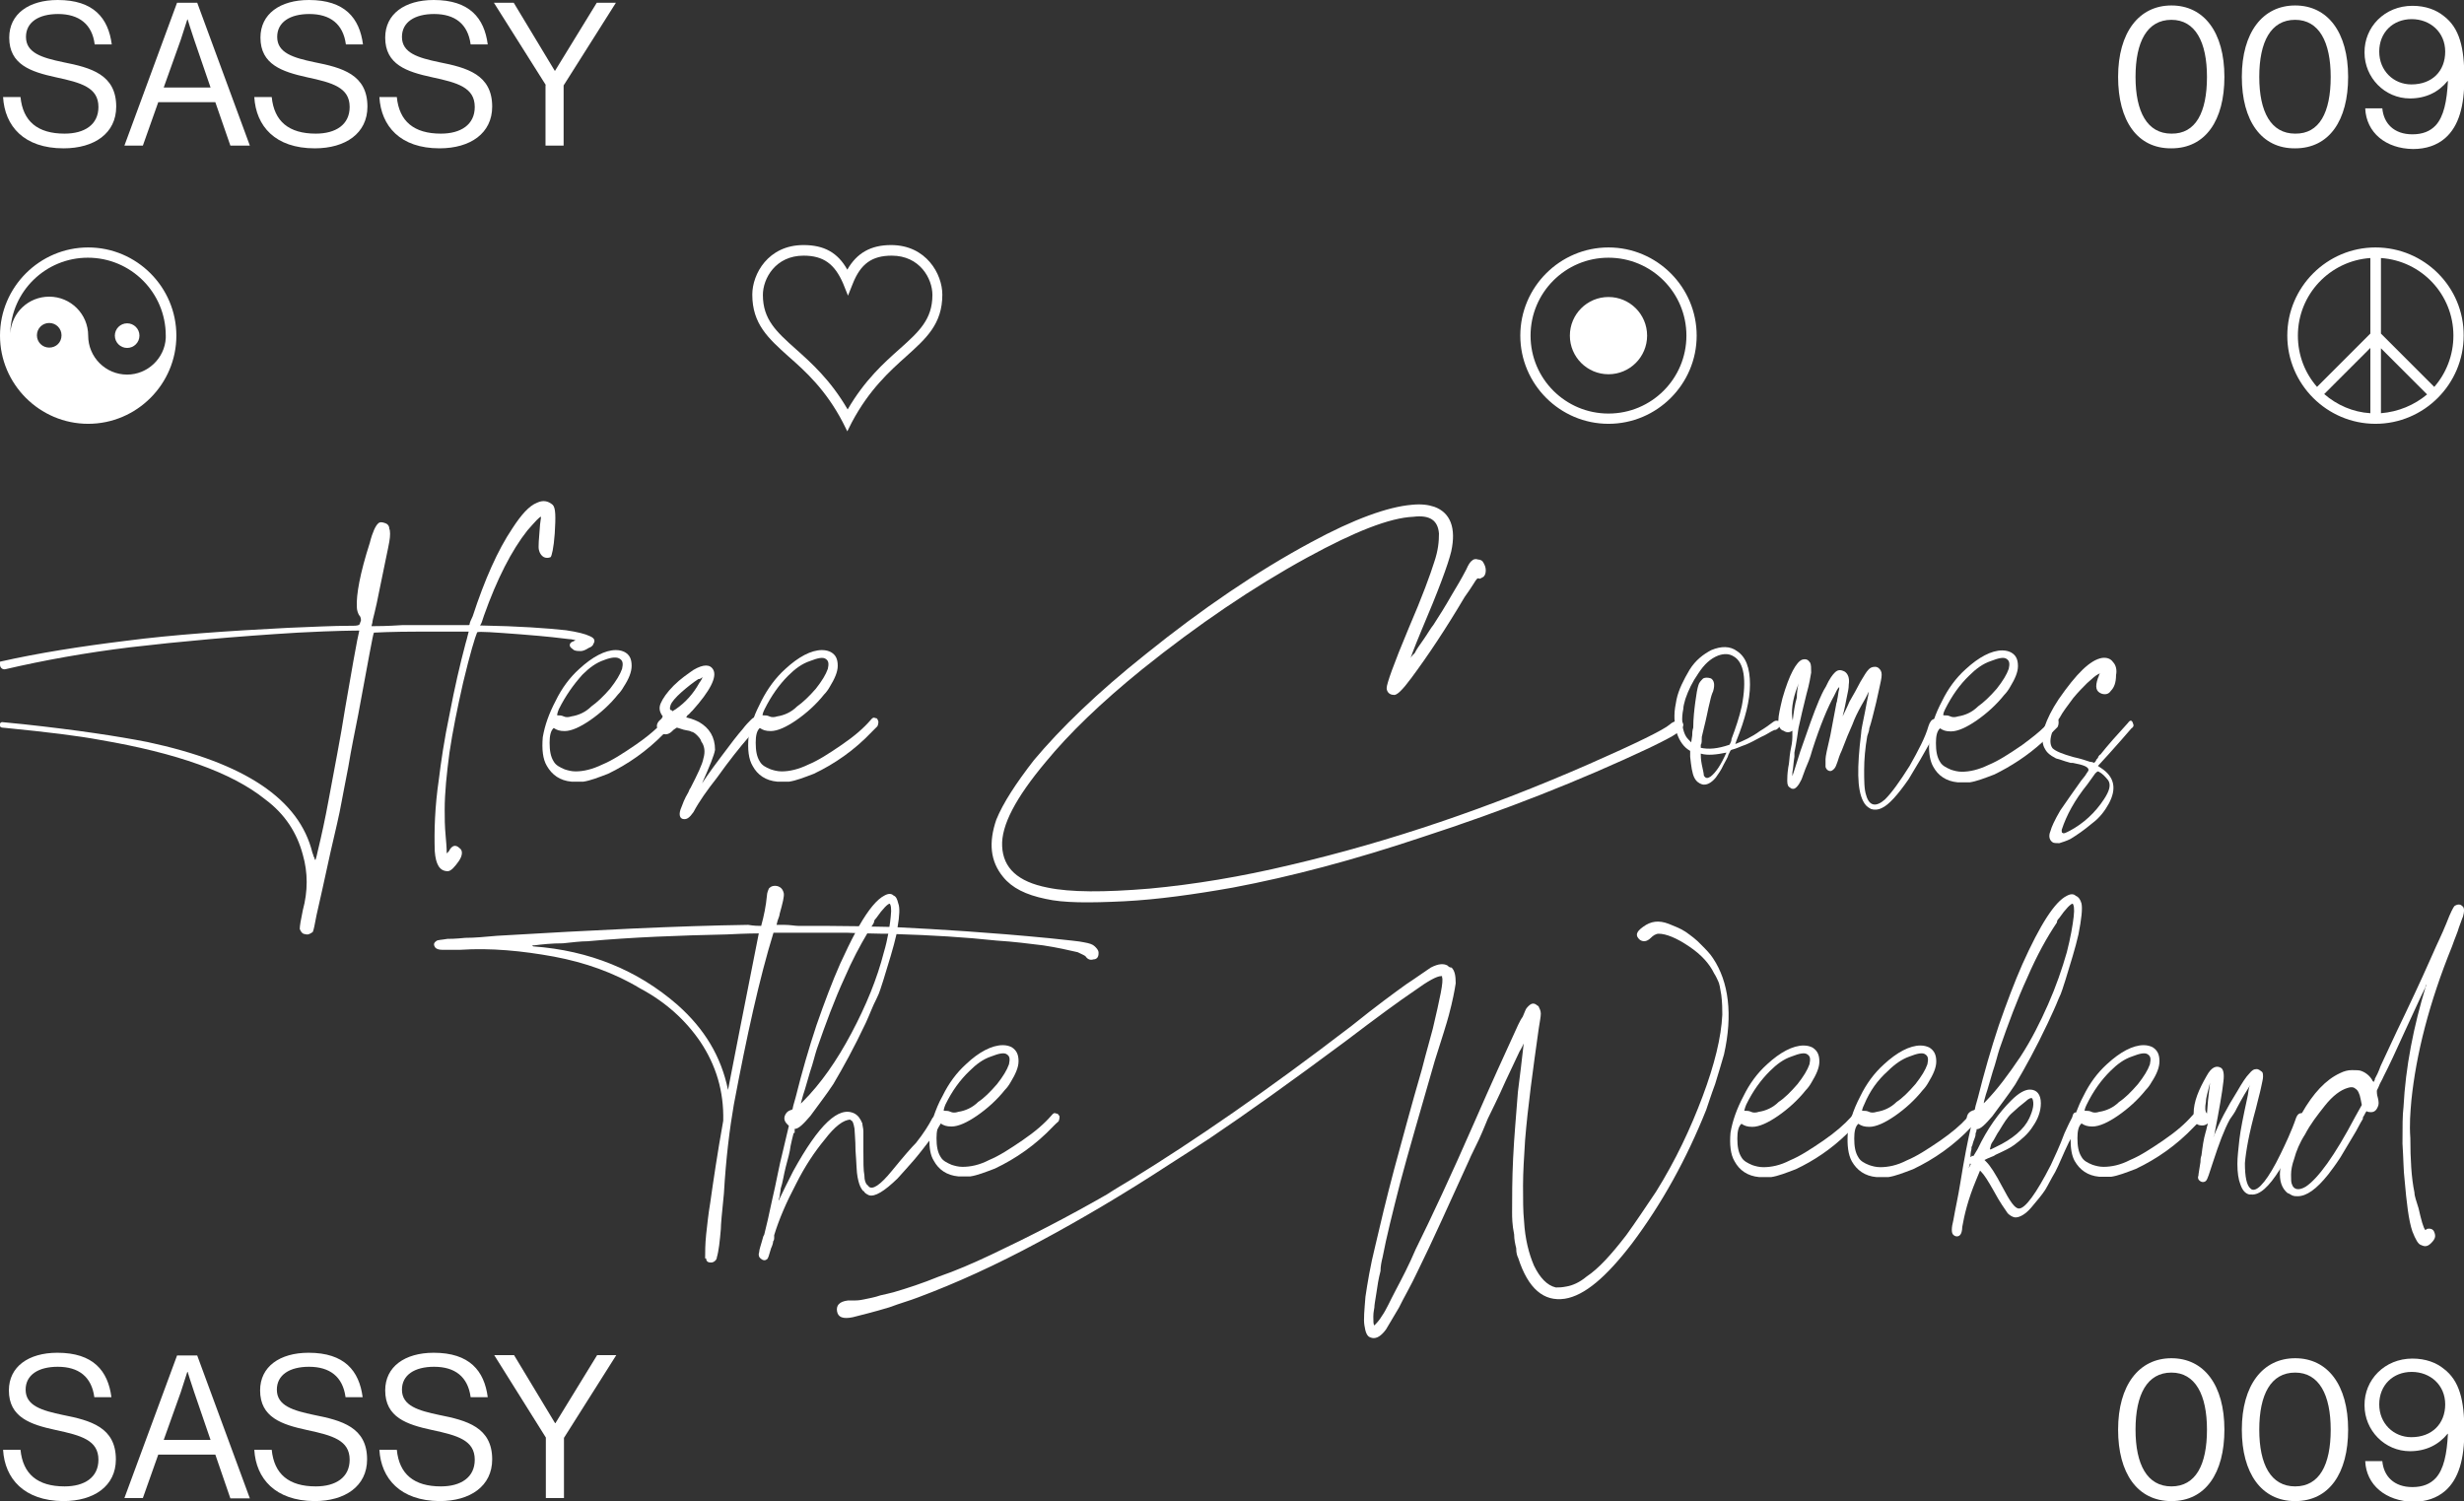 <?xml version="1.0" encoding="utf-8"?>
<!-- Generator: Adobe Illustrator 24.2.1, SVG Export Plug-In . SVG Version: 6.00 Build 0)  -->
<svg version="1.1" id="Layer_1" xmlns="http://www.w3.org/2000/svg" xmlns:xlink="http://www.w3.org/1999/xlink" x="0px" y="0px"
	 viewBox="0 0 720.9 439.2" style="enable-background:new 0 0 720.9 439.2;" xml:space="preserve">
<rect x="0" y="0" width="720.9" height="439.2" fill="#333333" stroke="none"/>
<style type="text/css">
	.st0{fill:#FFFFFF;}
</style>
<g>
	<g>
		<g>
			<g>
				<path class="st0" d="M0.9,28.4H6c0.7,7.1,5,10.7,12.9,10.7c5.8,0,9.9-2.6,9.9-7.8c0-5.7-5-7.1-12.5-8.7C9,21,2.7,18.9,2.7,11
					c0-6.9,5.7-11,14.2-11c10.5,0,14.8,5.3,15.8,13h-5C27,7.1,23.1,4.1,17,4.1c-5.7,0-9.4,2.4-9.4,6.7c0,4.7,4.7,6.1,10.9,7.4
					c8.1,1.6,15.5,3.6,15.5,13c0,7.8-6.4,12.2-15.4,12.2C7,43.4,1.4,36.9,0.9,28.4z"/>
			</g>
			<g>
				<path class="st0" d="M51.8,0.8h5.9l15.4,41.8h-5.7L63,29.9H46.3l-4.5,12.7h-5.4L51.8,0.8z M47.9,25.6h13.7l-4.8-14
					c-0.8-2.3-1.9-5.9-1.9-5.9h-0.1c0,0-1.1,3.5-1.9,5.9L47.9,25.6z"/>
			</g>
			<g>
				<path class="st0" d="M74.4,28.4h5.1c0.7,7.1,5,10.7,12.9,10.7c5.8,0,9.9-2.6,9.9-7.8c0-5.7-5-7.1-12.5-8.7
					C82.6,21,76.2,18.9,76.2,11c0-6.9,5.7-11,14.2-11c10.5,0,14.8,5.3,15.8,13h-5c-0.8-6-4.6-8.9-10.7-8.9c-5.7,0-9.4,2.4-9.4,6.7
					c0,4.7,4.7,6.1,10.9,7.4c8.1,1.6,15.5,3.6,15.5,13c0,7.8-6.4,12.2-15.4,12.2C80.5,43.4,74.9,36.9,74.4,28.4z"/>
			</g>
			<g>
				<path class="st0" d="M111,28.4h5.1c0.7,7.1,5,10.7,12.9,10.7c5.8,0,9.9-2.6,9.9-7.8c0-5.7-5-7.1-12.5-8.7
					c-7.4-1.6-13.7-3.7-13.7-11.6c0-6.9,5.7-11,14.2-11c10.5,0,14.8,5.3,15.8,13h-5c-0.8-6-4.6-8.9-10.7-8.9c-5.7,0-9.4,2.4-9.4,6.7
					c0,4.7,4.7,6.1,10.9,7.4c8.1,1.6,15.5,3.6,15.5,13c0,7.8-6.4,12.2-15.4,12.2C117.1,43.4,111.5,36.9,111,28.4z"/>
			</g>
			<g>
				<path class="st0" d="M159.7,24.9L144.5,0.8h5.8l12,19.9h0.1l12.2-19.9h5.6L164.9,25v17.6h-5.3V24.9z"/>
			</g>
		</g>
		<g>
			<g>
				<path class="st0" d="M619.7,22.5c0-13,6.1-20.9,15.6-20.9s15.5,7.8,15.5,20.9c0,12.7-5.5,20.9-15.5,20.9
					C625.3,43.5,619.7,35.3,619.7,22.5z M645.7,22.5c0-10.2-3.4-16.7-10.4-16.7c-7.1,0-10.5,6.4-10.5,16.7
					c0,10.2,3.4,16.6,10.5,16.6C642.4,39.2,645.7,32.9,645.7,22.5z"/>
			</g>
			<g>
				<path class="st0" d="M655.9,22.5c0-13,6.1-20.9,15.6-20.9c9.5,0,15.5,7.8,15.5,20.9c0,12.7-5.5,20.9-15.5,20.9
					C661.6,43.5,655.9,35.3,655.9,22.5z M681.9,22.5c0-10.2-3.4-16.7-10.4-16.7c-7.1,0-10.5,6.4-10.5,16.7
					c0,10.2,3.4,16.6,10.5,16.6C678.6,39.2,681.9,32.9,681.9,22.5z"/>
			</g>
			<g>
				<path class="st0" d="M692,31.7h5c0.4,4.4,3.4,7.6,8.8,7.6c3,0,5.2-0.9,6.8-2.6c2.4-2.6,3.3-7.1,3.6-13h-0.1
					c-2.6,3.2-6.3,5.1-11,5.1c-7.4,0-13.3-6.1-13.3-13.4c-0.1-7.5,5.9-13.7,14-13.7c3.9,0,7,1.2,9.2,3c4.6,3.5,6,9.2,6,18.2
					c0,8.1-1.6,14-5.6,17.5c-2.4,2.1-5.6,3.2-9.4,3.2C698,43.5,692.3,38.8,692,31.7z M715.4,15.1c0-5.7-4.4-9.5-9.8-9.5
					c-5.5,0-9.5,3.9-9.5,9.5s4.2,9.6,9.4,9.6C711.6,24.7,715.4,20.8,715.4,15.1z"/>
			</g>
		</g>
	</g>
	<g>
		<g>
			<g>
				<path class="st0" d="M0.9,424.2H6c0.7,7.1,5,10.7,12.9,10.7c5.8,0,9.9-2.6,9.9-7.8c0-5.7-5-7.1-12.5-8.7
					c-7.4-1.6-13.7-3.7-13.7-11.6c0-6.9,5.7-11,14.2-11c10.5,0,14.8,5.3,15.8,13h-5c-0.8-6-4.6-8.9-10.7-8.9c-5.7,0-9.4,2.4-9.4,6.7
					c0,4.7,4.7,6.1,10.9,7.4c8.1,1.6,15.5,3.6,15.5,13c0,7.8-6.4,12.2-15.4,12.2C7,439.1,1.4,432.6,0.9,424.2z"/>
			</g>
			<g>
				<path class="st0" d="M51.8,396.6h5.9l15.4,41.8h-5.7L63,425.6H46.3l-4.5,12.7h-5.4L51.8,396.6z M47.9,421.3h13.7l-4.8-14
					c-0.8-2.3-1.9-5.9-1.9-5.9h-0.1c0,0-1.1,3.5-1.9,5.9L47.9,421.3z"/>
			</g>
			<g>
				<path class="st0" d="M74.4,424.2h5.1c0.7,7.1,5,10.7,12.9,10.7c5.8,0,9.9-2.6,9.9-7.8c0-5.7-5-7.1-12.5-8.7
					c-7.4-1.6-13.7-3.7-13.7-11.6c0-6.9,5.7-11,14.2-11c10.5,0,14.8,5.3,15.8,13h-5c-0.8-6-4.6-8.9-10.7-8.9c-5.7,0-9.4,2.4-9.4,6.7
					c0,4.7,4.7,6.1,10.9,7.4c8.1,1.6,15.5,3.6,15.5,13c0,7.8-6.4,12.2-15.4,12.2C80.5,439.1,74.9,432.6,74.4,424.2z"/>
			</g>
			<g>
				<path class="st0" d="M111,424.2h5.1c0.7,7.1,5,10.7,12.9,10.7c5.8,0,9.9-2.6,9.9-7.8c0-5.7-5-7.1-12.5-8.7
					c-7.4-1.6-13.7-3.7-13.7-11.6c0-6.9,5.7-11,14.2-11c10.5,0,14.8,5.3,15.8,13h-5c-0.8-6-4.6-8.9-10.7-8.9c-5.7,0-9.4,2.4-9.4,6.7
					c0,4.7,4.7,6.1,10.9,7.4c8.1,1.6,15.5,3.6,15.5,13c0,7.8-6.4,12.2-15.4,12.2C117.1,439.1,111.5,432.6,111,424.2z"/>
			</g>
			<g>
				<path class="st0" d="M159.7,420.6l-15.1-24.1h5.8l12,19.9h0.1l12.2-19.9h5.6l-15.3,24.2v17.6h-5.3V420.6z"/>
			</g>
		</g>
		<g>
			<g>
				<path class="st0" d="M619.7,418.3c0-13,6.1-20.9,15.6-20.9s15.5,7.8,15.5,20.9c0,12.7-5.5,20.9-15.5,20.9
					C625.3,439.2,619.7,431,619.7,418.3z M645.7,418.3c0-10.2-3.4-16.7-10.4-16.7c-7.1,0-10.5,6.4-10.5,16.7
					c0,10.2,3.4,16.6,10.5,16.6C642.4,434.9,645.7,428.6,645.7,418.3z"/>
			</g>
			<g>
				<path class="st0" d="M655.9,418.3c0-13,6.1-20.9,15.6-20.9c9.5,0,15.5,7.8,15.5,20.9c0,12.7-5.5,20.9-15.5,20.9
					C661.6,439.2,655.9,431,655.9,418.3z M681.9,418.3c0-10.2-3.4-16.7-10.4-16.7c-7.1,0-10.5,6.4-10.5,16.7
					c0,10.2,3.4,16.6,10.5,16.6C678.6,434.9,681.9,428.6,681.9,418.3z"/>
			</g>
			<g>
				<path class="st0" d="M692,427.5h5c0.4,4.4,3.4,7.6,8.8,7.6c3,0,5.2-0.9,6.8-2.6c2.4-2.6,3.3-7.1,3.6-13h-0.1
					c-2.6,3.2-6.3,5.1-11,5.1c-7.4,0-13.3-6.1-13.3-13.4c-0.1-7.5,5.9-13.7,14-13.7c3.9,0,7,1.2,9.2,3c4.6,3.5,6,9.2,6,18.2
					c0,8.1-1.6,14-5.6,17.5c-2.4,2.1-5.6,3.2-9.4,3.2C698,439.2,692.3,434.5,692,427.5z M715.4,410.9c0-5.7-4.4-9.5-9.8-9.5
					c-5.5,0-9.5,3.9-9.5,9.5s4.2,9.6,9.4,9.6C711.6,420.5,715.4,416.5,715.4,410.9z"/>
			</g>
		</g>
	</g>
	<g>
		<path class="st0" d="M470.6,75.4c12.6,0,22.8,10.2,22.8,22.8c0,12.6-10.2,22.8-22.8,22.8s-22.8-10.2-22.8-22.8
			C447.8,85.6,458,75.4,470.6,75.4 M470.6,72.4c-14.2,0-25.8,11.6-25.8,25.8s11.6,25.8,25.8,25.8c14.2,0,25.8-11.6,25.8-25.8
			S484.8,72.4,470.6,72.4L470.6,72.4z"/>
		<g>
			<circle class="st0" cx="470.6" cy="98.2" r="11.3"/>
		</g>
	</g>
	<g>
		<g>
			<path class="st0" d="M247.9,126.2l-1.3-2.6c-5-9.6-11-15-15.9-19.3c-5.9-5.3-10.6-9.5-10.6-18.1c0-6,4.6-14.5,15-14.5
				c6,0,10,2.2,12.8,7.2c2.8-4.9,6.9-7.2,12.8-7.2c10.3,0,15,8.5,15,14.5c0,8.6-4.7,12.8-10.6,18.1c-4.8,4.3-10.8,9.7-15.9,19.3
				L247.9,126.2z M235.1,74.8c-8.2,0-11.9,6.7-11.9,11.5c0,7.2,4,10.8,9.6,15.8c4.6,4.1,10.2,9.1,15.2,17.7
				c5-8.6,10.6-13.6,15.2-17.7c5.6-5,9.6-8.6,9.6-15.8c0-4.8-3.7-11.5-11.9-11.5c-5.8,0-9.1,2.4-11.4,8.2l-1.4,3.5l-1.4-3.5
				C244.2,77.2,240.9,74.8,235.1,74.8z"/>
		</g>
	</g>
	<g>
		<g>
			<path class="st0" d="M172.5,186.1c-1.2-0.6-3.5-1.2-6.9-1.7c0,0,0,0,0,0c-5.5-0.6-13.8-1.2-25.1-1.4c0,0-0.1,0,0-0.1
				c0.3-0.3,0.6-1.2,1.1-2.8c3.8-10.7,8.1-19.1,12.7-24.9c0,0,0,0,0,0c2.3-2.6,3.5-4,4-4l-0.3,2.3c-0.3,4-0.6,6.7-0.3,7.5
				c0.3,1.2,0.9,1.7,1.4,2c0.6,0.3,1.4,0.3,2,0c0,0,0,0,0,0c0.3-0.3,0.9-2.6,1.2-6.9c0.3-4.9,0.3-7.5-0.6-8.4c0,0,0,0,0,0
				c-1.4-1.2-2.9-1.4-4.6-0.6c-2.3,0.9-4.6,3.5-7.2,7.5c-4.3,6.4-8.1,15-11.6,25.7c0,0,0,0,0,0c-0.6,1.2-0.9,2-0.9,2.3
				c0,0.3-0.3,0.3-0.3,0.3h-19.4c0,0,0,0,0,0c-4.6,0.3-7.2,0.3-8.1,0.3h-0.9c0-0.3,0.3-0.9,0.3-1.5c0-0.3,0.9-3.2,2-9
				c1.5-7.5,2.6-12.4,2.9-14.2c0.3-1.7,0.3-3.2,0-3.8c0-0.9-0.6-1.5-1.4-1.7c-0.9-0.3-1.5-0.3-2,0.3c-0.6,0.6-1.5,2.3-2.3,5.5
				c-2.9,9-4,15.3-3.8,18.8c0,0.9,0.3,1.7,0.6,2.3c0.6,0.6,0.6,1.2,0.6,1.7c-0.3,0.6-0.3,1.2-0.6,1.2c-0.3,0.3-1.2,0.3-2.9,0.3
				c-4.6,0-10.4,0.3-17.9,0.6c-17.6,0.9-33.6,2-47.4,3.8c-13,1.6-25.3,3.5-36.8,6.1c0,0,0,0,0,0l0,0.9c0,0.9,0.8,1.5,1.6,1.3
				c11.2-2.6,23.3-4.8,36.4-6.4c14.5-1.7,30.9-3.2,49.2-4.3c11.2-0.6,17.3-0.6,17.9-0.6c0,0,0,0,0,0.1l-0.6,2.8
				c-0.3,1.4-1.5,8.1-3.5,19.7c-1.4,9-3.2,17.9-4.9,27.2c-0.9,4.9-2,10.1-3.2,15c-0.3,1.5-0.6,2.3-0.6,2.3s-0.3,0-0.3-0.6
				c-0.3-0.3-0.3-0.9-0.6-1.5c-3.8-15.6-19.7-26.3-48.3-32.4c-8.7-1.7-20.5-3.5-36.2-5.2c-2.2-0.2-4.2-0.4-6.1-0.6
				c-0.5-0.1-0.9,0.3-0.9,0.8h0c0,0.4,0.3,0.8,0.8,0.8c0.4,0,0.7,0.1,1.1,0.1c12.1,1.2,21.1,2.3,27.5,3.5
				c22.3,3.8,38.5,9.5,48.3,17.4c5.8,4.3,9.3,9.8,11,16.2c1.5,5.2,1.5,10.7,0,16.2c-0.6,2.9-0.9,4.6-0.9,5.5
				c0.3,0.9,0.9,1.5,1.5,1.5c0.9,0.3,1.4,0,2.3-0.6c0,0,0,0,0,0c0.3-0.6,0.6-2.3,1.1-4.9c0.9-4,2.3-10.1,4.1-18.5
				c1.4-6.1,2.6-11,3.2-14.5c0.3-1.4,0.9-4.9,2-10.4c0.9-5.5,2-10.7,2.9-15.3c2.9-15.5,4.3-23.6,4.6-24c0,0,0,0,0,0
				c0.2,0,4.8-0.3,13.9-0.3h13.8c0,0,0.1,0,0,0.1c-0.1,0.2-0.3,1.4-0.9,3.4c-1.7,6.4-3.2,13-4.6,20.3c-1.7,8.1-2.6,14.5-3.2,19.4
				c-1.2,8.1-1.4,15.3-1.2,21.1c0.3,3.8,1.4,5.8,3.8,5.8c0.9,0,2-1.2,3.2-2.9c1.2-1.7,1.2-3.2,0.3-3.8c-1.2-1.2-2.3-0.9-3.2,0.9
				l-0.6,0.6c0-0.3,0-1.7-0.3-4.9c-0.3-3.2-0.3-5.5-0.3-7.8c0-5.2,0.6-10.7,1.4-16.8c0.9-6.1,2.3-13,4-20.5c2-8.4,3.5-13.3,4.1-14.7
				c0,0,0,0,0,0c0.6-0.3,4.7,0,12.7,0.6c7.8,0.6,12.7,1.2,14.2,1.4c0.9,0,1.5,0.3,2,0.3c0,0-0.3,0-0.6,0.3c-0.9,0.3-1.2,0.6-1.2,1.2
				c0,0.6,0.6,0.9,1.2,1.4c0,0,0,0,0,0c0.6,0.3,1.4,0.3,2,0.3c0.6,0,1.4-0.3,2.3-0.9c0.9-0.3,1.4-0.9,1.4-1.2
				C174.2,187.5,174,186.7,172.5,186.1z"/>
		</g>
		<g>
			<path class="st0" d="M195.9,210.1c-0.6-0.3-0.9,0-1.5,0.6c-0.6,0.7-1.3,1.5-2.1,2.2c-1.7,1.6-3.7,3.2-6.3,5
				c-3.8,2.6-6.9,4.6-9.8,5.8c-2.9,1.4-5.5,2-7.8,2c-1.2,0-2.3-0.3-3.2-0.6c-1.4-0.6-2.6-1.2-3.2-2.3c-0.9-1.4-1.2-3.2-1.2-5.5
				c0-2,0.3-3.5,1.2-4.3c0.9,0.6,1.7,0.9,3.2,0.9c2,0,4.6-1.2,7.5-3.2c2.9-2,5.8-4.6,8.1-7.5c0.6-0.6,1.2-1.4,1.7-2.3
				c1.5-2.3,2.3-4.3,2.3-6.1c0-2-0.6-3.2-2-4c-0.6-0.3-1.4-0.6-2.6-0.6c-3.2,0-6.9,2-10.7,5.5c-2.9,2.6-5.2,5.8-6.9,9.3
				c-2,3.8-3.2,7.2-3.8,10.7c-0.3,3.5,0,6.4,1.2,8.4c1.5,2.6,3.8,4.3,7.2,4.6h3.5c2-0.3,4.3-1.2,7.2-2.3c5.8-2.8,11.3-6.6,16.3-11.7
				c0.2-0.2,0.5-0.5,0.7-0.8c0.6-0.6,0.9-0.9,1.4-1.5c0.3-0.6,0.3-1.2,0.3-1.4C196.5,210.4,196.5,210.1,195.9,210.1z M163.5,207.5
				c2-4,4.3-7.2,6.9-10.1c2-2,4-3.5,6.4-4.3c2.3-0.9,3.8-0.9,4.6-0.3c0.9,0.6,0.9,1.5,0.6,2.9c-0.6,1.7-1.7,3.5-3.5,5.8
				c-2,2.3-3.8,4-5.5,5.2c-1.7,1.7-3.8,2.6-5.8,2.9c-0.9,0.3-1.7,0.3-2.3,0c-0.6-0.3-1.2-0.3-1.7-0.3H163
				C163,209.2,163,208.7,163.5,207.5z"/>
		</g>
		<g>
			<path class="st0" d="M221.1,209.8c-0.1,0-0.3,0.1-0.6,0.2c-0.3,0.1-0.6,0.4-0.9,0.7c-0.6,0.6-1.4,1.4-2.3,2.6
				c-1.5,1.7-3.5,4.3-6.1,7.8c-1.5,2-3.5,4.6-5.8,8.1c2.3-5.2,3.5-8.1,3.8-9.8c0-3.8-1.7-6.4-4.6-8.1c-0.6-0.3-1.7-0.9-3.8-1.4
				c0-0.3,0.3-0.3,0.3-0.6c0.6-0.3,0.9-0.9,1.5-1.4c5.2-5.8,7.2-9.8,6.1-11.9c-0.9-1.7-2.9-1.7-5.8,0c-1.7,1.2-3.8,2.6-5.8,4.6
				c-2,2-3.2,3.8-3.8,5.2c-0.6,1.4-0.3,2.6,0.6,3.8l-0.3,0.6l-0.3,0.3c-1,0.8-1.3,1.7-1,2.5c0.1,0.3,0.4,0.7,0.7,1
				c0.4,0.4,0.8,0.7,1.3,0.8c0.9,0.2,1.8-0.2,2.8-1.3l0.9-0.6c0.3,0,0.9,0.3,2,0.6c1.2,0.3,2,0.3,2.3,0.6c0.3,0,0.9,0.3,1.5,0.9
				c0.6,0.6,1.2,1.2,1.4,2c0.9,1.2,1.2,2.9,0.6,4.9c-0.3,1.7-1.7,4.6-3.8,8.7c-0.3,0.3-0.3,0.6-0.6,1.2c-1.2,2-1.7,3.5-2,4.3
				c-0.9,2-0.6,3.2,0.3,3.5c1.2,0.3,2-0.3,3.2-2c1.7-3.2,4-6.4,6.9-10.1c3.5-4.9,6.6-8.8,9.3-11.9c0.2-0.2,0.3-0.4,0.5-0.6
				c1.2-1.5,2-2.6,2.3-2.9C222.3,211,222,210.4,221.1,209.8z M197.7,207.5c-0.6,0.3-0.9,0.6-0.9,0.6l-0.3-0.3
				c-0.6,0-0.6-0.6-0.3-1.5c0.3-0.9,1.5-2.3,3.2-3.8c1.7-1.5,3.5-2.9,4.9-3.8c0.6,0,0.9-0.3,1.2-0.6c0,0.3-0.3,0.9-0.9,1.7
				C202.9,202.9,200.6,205.5,197.7,207.5z"/>
		</g>
		<g>
			<path class="st0" d="M256.1,210.1c-0.6-0.3-0.9,0-1.4,0.6c-2,2.3-4.6,4.6-8.4,7.2c-3.8,2.6-6.9,4.6-9.8,5.8c-2.9,1.4-5.5,2-7.8,2
				c-1.2,0-2.3-0.3-3.2-0.6c-1.5-0.6-2.6-1.2-3.2-2.3c-0.9-1.4-1.2-3.2-1.2-5.5c0-2,0.3-3.5,1.2-4.3c0.9,0.6,1.7,0.9,3.2,0.9
				c2,0,4.6-1.2,7.5-3.2c2.9-2,5.8-4.6,8.1-7.5c0.6-0.6,1.2-1.4,1.7-2.3c1.4-2.3,2.3-4.3,2.3-6.1c0-2-0.6-3.2-2-4
				c-0.6-0.3-1.4-0.6-2.6-0.6c-3.2,0-6.9,2-10.7,5.5c-2.9,2.6-5.2,5.8-7,9.3c-0.9,1.8-1.7,3.4-2.3,5.1c-0.7,1.8-1.1,3.5-1.4,5.3
				c0,0.1,0,0.2-0.1,0.3c-0.3,3.5,0,6.4,1.2,8.4c1.4,2.6,3.8,4.3,7.2,4.6h3.5c2-0.3,4.3-1.2,7.2-2.3c6.1-2.9,11.9-6.9,17.1-12.4
				l1.5-1.5c0.3-0.6,0.3-1.2,0.3-1.4C256.7,210.4,256.7,210.1,256.1,210.1z M223.7,207.5c2-4,4.3-7.2,6.9-9.8c2-2,4-3.5,6.4-4.3
				c2.3-0.9,3.8-1.2,4.6-0.6c0.9,0.6,0.9,1.5,0.6,2.9c-0.6,1.7-1.7,3.5-3.5,5.8c-2,2.3-3.8,4-5.5,5.2c-1.7,1.7-3.8,2.6-5.8,2.9
				c-0.9,0.3-1.7,0.3-2.3,0c-0.6-0.3-1.2-0.3-1.7-0.3h-0.3C223.1,209.2,223.1,208.7,223.7,207.5z"/>
		</g>
		<g>
			<path class="st0" d="M305.9,263c-5.8-1.2-9.8-3.2-12.4-6.4c-3.8-4.6-4.3-10.1-2-16.8c2-4.9,5.8-10.7,11-17.4
				c7.8-9.3,18.5-19.7,32.7-31c16.5-13.3,32.7-24.3,48.3-32.7c12.7-6.9,22.6-10.4,29.5-11c2.9-0.3,4.9,0,6.7,0.6
				c4.6,1.7,6.4,6.1,4.9,13c-0.9,3.8-3.8,11.6-8.7,23.1c-2.3,5.5-3.2,8.1-3.2,8.1s0.3-0.6,1.2-1.4c0.6-1.2,1.4-2.3,2.6-4
				c1.2-1.7,2-3.2,2.9-4.3c1.7-2.6,3.5-5.5,5.5-9c1.2-2,2.6-4.3,4.1-7.2c0.6-1.4,1.2-2.3,1.7-2.6c0.3-0.3,0.9-0.6,1.7-0.3
				c0.6,0,1.2,0.3,1.4,0.6c0.6,0.9,0.9,1.7,0.9,2.6c0,0.9-0.3,1.7-0.9,2c-0.6,0.3-0.9,0.6-1.2,0.3c-0.3,0-0.3,0-0.6,0.3
				c-0.3,0.3-1.4,2.3-3.5,5.2c-5.5,9.3-10.7,17.1-15.6,23.7c-2.6,3.5-4.3,5.2-5.2,4.9c-1.2,0-2-0.9-2-2c0-1.2,2-6.9,6.4-17.4
				c4.1-9.5,6.4-15.9,7.5-19.4c1.2-3.5,1.4-6.1,1.4-8.4c-0.3-3.8-2.6-5.5-7.5-4.9c-6.9,0.3-17.1,4.3-31,11.9
				c-15.9,8.7-32.1,19.7-48.3,32.7c-12.1,9.8-21.4,18.8-28.3,27.2c-8.7,10.4-13,18.5-12.7,24.6c0.3,6.4,4.6,10.4,13.3,12.1
				c6.7,1.4,16.5,1.4,29.8,0.3c13-1.2,26.9-3.5,41.1-6.9c29.5-6.9,58.4-16.8,87.4-29.5c13.9-6.1,22-10.1,23.7-11.6
				c0.6-0.6,1.4-0.9,2.3-1.2c0.9-0.3,1.4,0,1.7,1.2c0,0.9-0.9,1.7-2,2.6c-1.2,0.9-4,2.3-8.1,4.3c-20.2,9.5-42.2,18.2-66.2,26
				c-20,6.7-38.5,11.6-55.5,14.8c-11.3,2-22,3.5-31.8,4C318.6,264.2,311.1,264.2,305.9,263z"/>
		</g>
		<g>
			<path class="st0" d="M520.5,211c-0.1-0.1-0.2-0.1-0.4-0.1c-0.5-0.1-0.9,0-1.4,0.4c-1.2,0.9-2.3,1.7-3.8,2.6
				c-2.3,1.7-4.9,2.9-7.2,3.8l0.3-0.9c2.6-6.4,4-11.9,4-16.5c0-4.9-1.2-8.1-3.8-9.8c-2-1.5-4.6-1.5-7.5-0.3
				c-2.3,1.2-4.6,2.9-6.4,5.8c-1.7,2.9-3.2,5.8-3.8,8.7c-0.3,1.5-0.6,3.2-0.6,4.6v0.3c0,0.6,0,1.1,0.1,1.6c0.1,1.2,0.3,2.3,0.6,3.3
				c0.8,2.4,2.1,4.2,3.9,5.2v1.7c0.3,2.9,0.6,4.9,1.2,6.1c0.6,1.2,1.4,1.7,2.3,2c1.2,0.3,2.6-0.3,4-2c0.6-0.9,1.5-2,2.3-3.8
				c0.6-1.2,1.2-2,1.4-2.9c0.3-0.6,0.6-1.2,0.6-1.2s0.3-0.3,0.6-0.3c1.2-0.3,2.3-0.9,3.8-1.4c1.5-0.6,2.9-1.4,4.6-2.3
				c1.5-0.6,2.6-1.5,3.8-2c0.6,0,0.9-0.3,1.2-0.6l0.3-0.3C521.1,211.8,521.1,211.3,520.5,211z M500.5,227.2c-0.9,0.6-1.5,0.6-2-0.3
				c0-0.6-0.3-1.7-0.6-3.2c-0.3-1.5-0.3-2.6-0.3-3.2c2,0.6,4.6,0.3,7.5-0.3C503.4,224,502,226,500.5,227.2z M506.6,216.2
				c0,0.6-0.3,1.2-0.6,1.7c-3.5,1.2-6.1,1.4-8.4,0.9c0,0,0-0.3,0-0.9c0.3-0.3,0.3-1.2,0.3-2.3c0.3-1.5,0.9-3.5,1.5-6.4
				c0.3-1.4,0.6-2.9,0.9-4c0.3-1.4,0.6-2.3,0.9-2.9c0.6-2,0.3-3.2-0.6-3.8c-0.9-0.3-1.7-0.3-2.3,0c-0.6,0.6-1.2,1.2-1.4,2
				c-0.3,0.9-0.6,2.6-0.9,4.9c-0.3,2.3-0.6,4.9-0.6,7.5c-0.3,0.9-0.3,1.7-0.3,2.3l-0.3,2c-0.6-0.6-1.2-1.2-1.5-1.7
				c-0.5-0.8-0.8-1.8-1-2.9c-0.1-0.4-0.1-0.8-0.1-1.3c-0.1-1.2,0-2.5,0.3-3.9c0-0.9,0.3-1.7,0.6-2.9c0.9-2.6,2-4.9,3.8-7.5
				c1.7-2.6,3.5-4.3,5.8-5.2c1.7-0.6,3.2-0.6,4.6,0.3c2.9,1.7,3.8,6.7,2.3,14.5C508.9,209.8,507.8,213,506.6,216.2z"/>
		</g>
		<g>
			<path class="st0" d="M567.1,211c-0.3-0.3-0.3-0.6-0.6-0.6c-0.2-0.1-0.5-0.1-0.7,0c-0.6,0.1-1.2,0.8-1.6,2.1
				c-0.9,3.2-2.9,7-5.5,11.6c-2.9,4.6-5.2,7.8-7.2,9.8c-2.6,2.3-4.6,2-5.5-1.2c-0.6-1.7-0.6-4.3-0.6-7.5c0-2.9,0.3-6.4,0.9-9.8
				c0.3-0.9,0.6-1.7,0.6-2.3c0.6-1.7,1.2-4.3,2-7.5c0.6-2.9,1.2-5.2,1.4-6.4c0.3-1.5,0.3-2.3,0-2.9c-0.3-0.6-0.9-1.2-1.7-1.2
				c-0.9,0-1.5,0.3-2,0.9c-0.6,0.6-1.2,1.7-2.3,3.5c-0.9,1.7-2,3.8-3.2,5.8c-0.7,1.7-1.5,3.2-2,4.3c0.6-2.3,0.9-4,1.2-5.5
				c0.3-1.5,0.6-2.6,0.6-3.8c0.3-2-0.3-3.2-1.2-3.8c-1.2-0.6-2-0.6-2.9,0.3c-0.6,0.6-1.5,1.7-2.6,4.1c-0.9,1.4-1.5,2.9-2,4
				c-1.5,3.5-3.2,8.4-5.5,15c-1.2,3.8-2,6.4-2.3,7.2V226c0.3-1.4,0.3-2.9,0.6-4.6v-1.2c0.6-2.9,0.9-5.2,1.2-7.2
				c0.6-2.9,1.4-6.1,2.3-9.8c0.9-3.2,1.2-5.2,1.4-6.4c0-1.4,0-2.3-0.3-2.9c-0.6-0.9-1.2-1.2-2.3-0.9c-1.7,0.6-3.8,4.3-5.8,11.3
				c-0.7,2.9-1.2,5.1-1.2,6.5c0,0.4,0,0.7,0.1,1c0,0.4,0.1,0.8,0.3,1.1c0.2,0.4,0.6,0.8,1.1,0.9c0.9,0.6,1.7,0.6,2.6,0v0.9
				c0,0.6,0,0.9,0,0.9c0,1.4-0.3,2.9-0.6,4.3c-0.3,1.7-0.3,3.5-0.6,4.6c-0.3,2-0.3,3.2-0.3,4c0,1.2,0.3,1.7,0.9,2
				c0.3,0.3,0.6,0.3,0.9,0.3c0.6,0,1.5-0.9,2.3-2.6c0.3-0.6,0.6-1.7,1.2-3.2c0.6-1.4,1.4-3.2,2-5.5c2.3-7.2,4.6-12.7,6.4-15.9
				c0.6-1.2,0.9-2,1.5-2.6c0,0,0,0.3,0,0.6c-0.3,0.9-0.3,2-0.6,3.2c0,0.6-0.3,0.9-0.3,1.4c-0.3,1.7-0.9,4.6-1.7,9
				c-0.9,3.8-1.4,6.1-1.4,6.9v2.3c0.3,0.9,0.9,1.2,1.4,1.2s1.2-0.6,1.5-1.2c0,0,0.3-0.6,0.6-1.5c0.3-0.9,0.6-2,1.2-3.2
				c1.2-3.2,2.3-5.8,3.2-7.8c0.6-1.7,1.5-3.5,2.6-5.5c0.9-1.5,1.5-2.6,2-3.8c0.1,0,0.1,0,0.2-0.1c-0.2,0.4-0.2,0.7-0.2,0.9
				c-0.3,1.4-0.6,2.9-0.9,4.6c-0.6,3.2-1.2,5.5-1.2,6.7c-1.2,9.8-1.2,16.2,0.6,19.7c0.6,1.2,1.2,1.7,2.3,2.3c0.9,0.3,2,0.3,3.2-0.3
				c2-0.9,4.6-3.8,7.8-8.4c2.5-4.1,4.6-7.7,6.3-10.8c0.2-0.4,0.5-0.9,0.7-1.3c0.3,0,0.6-0.6,0.9-1.4c0.3-0.9,0.6-1.5,0.9-2
				C567.4,211.8,567.4,211.3,567.1,211z M526,200.6c0-0.2,0.2-0.5,0.2-0.7c-0.3,1.4-0.5,2.8-0.5,4.2c-0.6,2-0.9,4.3-1.2,6.7
				C524,208.4,524.3,204.9,526,200.6z"/>
		</g>
		<g>
			<path class="st0" d="M602.2,210.6c-0.2-0.3-0.3-0.5-0.7-0.5c-0.6-0.3-0.9,0-1.5,0.6c-0.6,0.6-1.1,1.3-1.8,1.9
				c-1.7,1.7-3.9,3.4-6.6,5.4c-3.8,2.6-6.9,4.6-9.8,5.8c-2.9,1.4-5.5,2-7.8,2c-1.2,0-2.3-0.3-3.2-0.6c-1.4-0.6-2.6-1.2-3.2-2.3
				c-0.9-1.4-1.2-3.2-1.2-5.5c0-2,0.3-3.5,1.2-4.3c0.9,0.6,1.7,0.9,3.2,0.9c2,0,4.6-1.2,7.5-3.2c2.9-2,5.8-4.6,8.1-7.5
				c0.6-0.6,1.2-1.4,1.7-2.3c1.4-2.3,2.3-4.3,2.3-6.1c0-2-0.6-3.2-2-4c-0.6-0.3-1.4-0.6-2.6-0.6c-3.2,0-6.9,2-10.7,5.5
				c-2.9,2.6-5.2,5.8-6.9,9.3c-1,1.9-1.8,3.7-2.4,5.5c-0.6,1.8-1,3.5-1.3,5.3c-0.1,0.7-0.1,1.3-0.1,1.9c-0.1,2.6,0.3,4.9,1.2,6.5
				c1.4,2.6,3.8,4.3,7.2,4.6h3.5c2-0.3,4.3-1.2,7.2-2.3c4.9-2.4,9.7-5.5,14.1-9.5c1-0.9,2-1.9,3-3c0,0,0,0,0,0
				c0.6-0.6,0.9-0.9,1.4-1.4c0.3-0.6,0.3-1.2,0.3-1.4C602.3,210.8,602.2,210.7,602.2,210.6z M569.1,207.5c2-4,4.3-7.2,7-9.8
				c2-2,4-3.5,6.4-4.3c2.3-0.9,3.8-1.2,4.6-0.6c0.9,0.6,0.9,1.5,0.6,2.9c-0.6,1.7-1.7,3.5-3.5,5.8c-2,2.3-3.8,4-5.5,5.2
				c-1.7,1.7-3.8,2.6-5.8,2.9c-0.9,0.3-1.7,0.3-2.3,0c-0.6-0.3-1.2-0.3-1.7-0.3h-0.3C568.5,209.2,568.5,208.7,569.1,207.5z"/>
		</g>
		<g>
			<path class="st0" d="M624.1,211.8c-0.3-1.2-0.9-1.2-1.5-0.3c-3.2,3.5-5.8,6.4-8.1,9.3c-0.3,0-0.3,0.3-0.6,0.6
				c0,0.3-0.3,0.6-0.6,0.9c0,0.3-0.3,0.6-0.6,0.9c0,0-0.6-0.3-1.2-0.3c-0.9-0.3-2.6-0.9-4.9-1.4c-3.2-0.9-5.2-1.7-6.1-2.6
				c-0.8-1.1-0.8-2.7,0-4.9c0.4-1,0.9-2,1.6-3.2c0.1-0.3,0.3-0.5,0.5-0.8c0.9-1.7,2.3-3.5,4-5.8c1.4-1.7,2.9-3.2,4-4.3
				c1.5-1.4,2.6-2.3,3.2-2.6l0.6-0.3c-0.3,0.3-0.3,0.9-0.6,1.4c-0.9,2.6-0.6,4,1.2,4.6c1.2,0.3,2,0,2.6-0.9c0.9-0.9,1.5-2.3,1.5-4.6
				c0.3-1.4,0-2.9-0.9-3.8c-0.6-0.9-1.7-1.4-3.2-1.2c-3.5,0.6-7.5,4.6-12.7,12.1c-2,3-3.3,5.7-4.1,8c-0.5,1.6-0.8,3.1-0.6,4.3
				c0.1,0.8,0.3,1.6,0.7,2.2c0.6,1.2,1.7,2,2.9,2.6c0.3,0.3,0.9,0.3,1.7,0.6c0.9,0.3,1.7,0.6,2.9,0.9c0.3,0,0.3,0,0.6,0
				c3.2,0.6,4.9,1.2,4.6,2.3l-0.6,0.9c-0.3,0.6-0.9,1.2-1.5,2c-2.3,3.2-4.3,6.1-6.1,8.7c-1.7,2.9-2.6,4.9-2.9,6.1
				c-0.6,1.4-0.3,2.6,0.6,3.2c0.3,0.3,1.2,0.3,2,0.3c0.9-0.3,2-0.6,3.2-1.2c2-1.2,4-2.6,6.4-4.6c2.3-1.7,3.8-3.8,4.9-5.8
				c2.3-4.3,1.7-7.8-2.3-10.4l-0.9-0.6l3.2-3.5c2.6-2.9,4.9-5.5,6.6-7.5C624.3,212.7,624.3,212.1,624.1,211.8z M616.8,228.3
				c0.9,1.4,0.3,3.2-1.2,5.5c-2.6,4-6.1,7.2-10.1,9.3c-1.2,0.6-1.7,0.9-2,0.6c-0.3,0-0.3-0.3-0.3-0.9c1.4-4.3,3.8-8.7,7.5-13.3
				c0.6-0.9,1.5-2,2.3-3.2c0.3-0.3,0.6-0.6,0.9-0.6C615.1,226.3,615.9,227.2,616.8,228.3z"/>
		</g>
		<g>
			<path class="st0" d="M320.6,277.2l-0.3-0.3c-0.6-0.6-1.5-0.9-3.2-1.2c-1.2-0.3-4.6-0.6-10.1-1.2c-17.5-1.7-32.4-2.6-44.5-3.2
				c-0.1,0-0.2,0-0.4,0c-0.6,0-1.2,0-1.9-0.1c-1.7,0-3.5-0.1-5.3-0.1c-1.2,0-2.5,0-3.8-0.1c-5.5-0.1-11.4-0.1-17.6-0.1
				c-0.9,0-2.3-0.3-4-0.3h-2.3l0.3-1.2c0.3-0.9,0.6-1.5,0.6-2c0.9-3.2,1.4-5.2,1.2-6.1c-0.3-1.2-0.9-1.7-1.7-2c-1.2-0.3-2,0-2.6,0.6
				c-0.3,0.6-0.6,1.5-0.6,2c-0.3,3.2-0.9,6.1-1.7,9c-0.9,0-2,0-3.8-0.3c-20.5,0.3-44.8,1.5-73.5,3.2c-3.5,0.3-6.4,0.6-9.3,0.6
				c-2.9,0.3-4.6,0.3-5.2,0.3c-1.7,0.3-2.9,0.3-3.2,0.6c-0.9,0.6-0.9,1.2-0.3,2c0.3,0.3,0.9,0.6,2,0.6h5.2c9-0.6,18.2,0.3,27.5,2
				c9,1.7,17.4,4.6,25.2,9.3c7.5,4,13.3,9.3,17.6,15.6c4.6,6.9,6.9,14.5,6.7,23.1c-1.7,9.5-2.9,17.6-3.8,24
				c-0.6,3.5-0.9,6.7-1.2,9.3c-0.3,2.9-0.3,5.2-0.3,7h0.3c0,0.9,0.6,1.2,1.4,1.2s1.5-0.6,1.7-1.2V368c0.6-2,0.9-4.9,1.2-8.4
				c0-1.2,0.3-4.6,0.9-10.4c0.6-10.4,1.7-19.1,2.9-26c3.8-20.2,7.5-37,11.6-50.3H246c1.4,0,2.8,0,4.2,0.1c1.2,0,2.4,0.1,3.6,0.1
				c1.5,0,3,0.1,4.6,0.1c0.5,0,1,0,1.5,0c0.8,0,1.5,0,2.2,0.1c10.2,0.3,20.2,0.9,29.5,1.9c4.9,0.3,9.5,0.9,13.6,1.4
				c4,0.6,7.5,1.4,10.1,2c1.2,0.6,2,0.9,2.3,1.2c0.6,0.9,1.4,1.2,2.3,0.9c0.9,0,1.5-0.6,1.5-1.7
				C321.5,278.4,321.2,277.8,320.6,277.2z M213,318.9c-2-9.8-6.9-17.9-14.8-24.9c-11.6-10.1-25.7-15.9-42.2-17.1l-0.3-0.3
				c0.3,0,0.3,0,0.6,0c2.3-0.3,5.2-0.6,8.4-0.6c2.9-0.3,5.2-0.6,7.2-0.6c13.3-1.2,26.9-1.7,40.8-2c5.8-0.3,9-0.3,9.3-0.3
				C217.6,295.2,214.7,310.2,213,318.9z"/>
		</g>
		<g>
			<path class="st0" d="M274.6,326.7c-0.4-0.4-1-0.4-1.5,0.1c-0.2,0.2-0.4,0.4-0.5,0.7c-0.9,1.7-2.3,4-4.6,6.9
				c-1.2,1.2-3.5,3.8-7,8.1c-3.5,4.3-5.8,5.8-6.9,4.6c0-0.3-0.3-0.3-0.3-0.3c-0.6-0.6-0.9-1.5-0.9-2.9c-0.3-1.5-0.3-3.8-0.3-7.5V331
				c0-0.9-0.3-1.7-0.3-2.3c-0.6-1.4-1.2-2.3-2.3-2.9c-4.6-2.3-10.4,3.2-17.9,16.8c-1.5,2.9-2.9,5.8-4.3,8.7V351l0.3-0.9
				c0-0.6,0.3-1.5,0.3-2.3c0.6-1.7,0.9-4.1,1.5-6.4c0.6-2.3,1.2-4.3,1.4-6.1c0.3-1.5,0.6-2.6,0.9-3.8c0.3,0,0.3,0,0.3-0.3
				c0-0.3,0-0.3,0-0.6v-0.3c1.2,0,2.6-1.5,4.6-3.8c2.3-3.2,4.6-6.1,6.7-9.3c2.9-4.9,6.1-10.7,9.5-17.9c1.2-2.6,2-4.9,3.2-7.2
				c0.9-1.7,1.4-3.8,2-5.5c1.4-4.6,2.9-9.3,3.8-13.3c0-0.1,0-0.1,0-0.2c0.1-0.6,0.2-1.2,0.3-1.8c0.6-3.5,0.7-5.7,0.2-7
				c-0.3-1.2-0.6-2-1.4-2.3c-0.6-0.6-1.5-0.6-2.6,0c-2.2,1.1-4.7,4.1-7.5,9c-0.3,0.6-0.7,1.1-1,1.8c-1.4,2.6-2.9,5.7-4.5,9.2
				c-2.3,5.2-4.6,11.3-6.9,17.9c-2.3,6.9-4.3,13.9-6.1,21.1c-0.6,2-0.9,3.2-0.9,3.5c0,0-0.3,0.3-0.6,0.3c-0.9,0.3-1.4,0.9-1.7,1.7
				c-0.3,0.9,0,1.7,0.6,2.3l0.6,0.6l-1.7,7.2c-1.2,4.6-2,9.5-3.2,14.5c-0.9,4.3-1.7,7.8-2.3,10.1l-0.3,0.6c-0.6,2.3-1.2,3.8-1.2,4.6
				c-0.3,0.9,0,1.4,0.3,1.7c0.6,0.6,1.4,0.9,2,0.3c0.3,0,0.6-1.2,1.2-3.2c0.3-0.6,0.6-1.5,0.6-2c0,0,0.3-0.3,0.3-0.9v-0.9
				c1.4-4.6,3.5-9.5,6.4-15c2.6-5.2,5.5-9.5,8.4-13c2.9-3.8,5.5-5.8,7.5-5.8l0.3,0.3c0.3,0,0.6,0.6,0.9,2.3c0,0.9,0.3,3.2,0.3,6.4
				c0.3,3.8,0.3,6.4,0.6,7.8c0.3,1.5,0.6,2.6,1.2,3.5c0.3,0.3,0.3,0.6,0.6,0.6c0.3,0.6,0.9,0.9,1.5,1.2c1.7,0.6,4.6-1.2,8.4-4.9
				c1.5-1.7,3.2-3.5,4.9-5.5c1.7-2,3.2-4,4.6-5.8c0.1-0.1,0.1-0.2,0.2-0.3c1.4-1.9,2.4-3.5,3-4.6
				C275.2,327.8,275.2,327.3,274.6,326.7z M235,320.3c0.6-1.7,1.2-4.1,2-6.7c0.9-2.6,1.4-4.9,2-6.7c2.6-7.5,5.2-14.5,8.1-20.8
				c2.2-5.1,4.5-9.4,6.7-13.1c0.4-0.6,0.8-1.2,1.1-1.8c0.3-0.4,0.6-0.9,0.8-1.3c0-0.6,0.3-0.9,0.6-1.2c2-2.9,3.5-4.3,4-4.3
				c0.3,0.3,0.6,1.4,0.3,3.8c-0.1,0.9-0.2,2-0.4,3.1c-0.1,0.6-0.2,1.2-0.3,1.8c-0.3,1.6-0.7,3.5-1.3,5.5c-2,7.8-5.2,15.6-9.5,23.7
				c-4.3,8.1-9,14.8-14.2,20l-0.3,0.3l-0.3,0.3C234.4,322.3,234.7,321.5,235,320.3z"/>
		</g>
		<g>
			<path class="st0" d="M309,325.8c-0.6-0.3-0.9,0-1.4,0.6c-2,2.3-4.6,4.6-8.4,7.2c-3.8,2.6-6.9,4.6-9.8,5.8c-2.9,1.5-5.5,2-7.8,2
				c-1.2,0-2.3-0.3-3.2-0.6c-1.4-0.6-2.6-1.2-3.2-2.3c-0.9-1.4-1.2-3.2-1.2-5.5c0-2,0.3-3.5,1.2-4.3c0.9,0.6,1.7,0.9,3.2,0.9
				c2,0,4.6-1.2,7.5-3.2c2.9-2,5.8-4.6,8.1-7.5c0.6-0.6,1.2-1.4,1.7-2.3c1.4-2.3,2.3-4.3,2.3-6.1c0-2-0.6-3.2-2-4.1
				c-0.6-0.3-1.4-0.6-2.6-0.6c-3.2,0-7,2-10.7,5.5c-2.9,2.6-5.2,5.8-6.9,9.3c-1.2,2.1-2,4.2-2.7,6.2c-0.5,1.5-0.8,3-1.1,4.5
				c-0.1,0.7-0.1,1.4-0.1,2c0,2.6,0.3,4.7,1.3,6.3c1.4,2.6,3.8,4.3,7.2,4.6h3.5c2-0.3,4.3-1.2,7.2-2.3c6.1-2.9,11.9-6.9,17.1-12.4
				c0.6-0.6,0.9-0.9,1.5-1.4c0.3-0.6,0.3-1.2,0.3-1.5C309.6,326.1,309.6,325.8,309,325.8z M276.6,323.2c2-4.1,4.3-7.2,7-9.8
				c2-2,4-3.5,6.4-4.3c2.3-0.9,3.8-1.2,4.6-0.6c0.9,0.6,0.9,1.4,0.6,2.9c-0.6,1.7-1.7,3.5-3.5,5.8c-2,2.3-3.8,4.1-5.5,5.2
				c-1.7,1.7-3.8,2.6-5.8,2.9c-0.9,0.3-1.7,0.3-2.3,0c-0.6-0.3-1.2-0.3-1.7-0.3h-0.3C276.1,324.9,276.1,324.4,276.6,323.2z"/>
		</g>
		<g>
			<path class="st0" d="M421.9,285.9v-0.3h-0.3c-1.2,0-3.8,1.4-7.8,4.3c-4.3,2.9-11,7.8-20.2,14.8c-15.6,11.6-28.9,21.1-39.6,28.3
				c-3.5,2.3-7.5,4.9-11.6,7.5c-13.3,8.7-26,16.2-38.5,22.9c-12.4,6.7-24.3,12.1-35.3,16.2c-2.3,0.9-5.2,1.7-8.4,2.9
				c-4.6,1.4-8.4,2.3-10.7,2.9c-2.9,0.6-4.3,0-4.6-1.7c-0.3-1.7,0.6-2.9,3.2-3.2c0.9,0,1.4,0,2,0c0.3,0,1.2,0,2.6-0.3
				c1.4-0.3,3.2-0.6,4.9-1.2c1.4-0.3,2.6-0.6,3.8-0.9c4.1-1.2,8.4-2.6,13.3-4.6c4.9-1.7,9.8-3.8,15.3-6.4c11-5.2,22.3-11,33.8-17.6
				c2.6-1.7,5.2-3.2,7.5-4.6c17.9-11,39.3-25.7,64.2-44.8c7.2-5.8,12.7-9.8,15.9-12.1c3.5-2.3,5.8-4,7.2-4.9
				c2.3-1.2,3.8-1.2,4.9-0.6c0.3,0.3,0.6,0.6,1.2,0.6c0.9,0.9,1.2,2.3,1.2,4.6c-0.3,2-0.9,5.2-2,9.3c-0.6,2.3-2,6.7-4.1,13.3
				c-4.3,15-7.8,26.9-10.1,35.6c-2.3,9-4.1,16.2-5.2,22c-0.3,1.2-0.6,2.6-0.6,4c-0.6,2.3-0.9,4.3-1.2,6.4c-0.3,2-0.6,3.5-0.6,4.3
				c0,0.3-0.3,1.2-0.3,2.6s0,2.3,0.3,2.6c0.6-0.6,1.4-1.4,2.3-2.9c1.2-1.7,2.3-4.3,4-7.5c1.7-3.2,3.8-7.2,5.8-11.9
				c4.6-9.3,10.4-21.7,17.1-37c5.2-11.9,9-20.2,11.3-25.2c1.2-2.6,2-4.6,2.9-5.8c0.6-1.4,0.9-2.3,1.2-2.6c1.2-1.4,2-1.7,3.2-0.6
				c0,0,0.3,0,0.3,0.3c0.3,0.6,0.6,1.2,0.6,2c0,0.9-0.3,2.3-0.6,4.3c-1.7,12.1-3.2,22.9-4,32.7c-0.3,4.9-0.6,9.3-0.6,13.3
				c0,4,0,7.5,0.3,10.4c0.3,5.2,1.4,9.5,2.9,13c1.7,3.5,3.8,5.8,6.4,6.4c0.9,0,1.7,0,3.2-0.3c1.7-0.3,3.8-1.2,5.8-2.9
				c3.5-2.3,7.2-6.4,11.6-12.1c2.9-4,5.8-8.4,8.7-12.7c5.8-9.3,10.1-18.5,13.6-27.8c3.5-9.3,5.5-17.4,5.8-24c0-1.4,0-3.5-0.3-5.8
				c-0.3-2-0.6-3.5-0.9-4c-0.3-0.6-0.6-1.4-1.2-2.3c-1.4-2.9-3.8-5.5-7.2-7.8c-3.8-2.6-6.9-3.8-9-3.8c-0.9,0-1.7,0.6-2.3,1.2
				c-1.2,1.2-2.3,1.2-3.2,0.6c-1.4-1.2-1.2-2.3,0.9-3.8c2.3-1.7,4.6-2,7.5-0.9c1.4,0.6,3.2,1.2,4.9,2.3c1.7,1.2,3.2,2.3,4.6,3.8
				c1.4,1.4,2.6,2.6,3.5,4c4.6,6.9,5.8,16.5,3.2,28.1c-0.6,2-1.4,4.9-2.6,8.7c-1.2,3.2-2,5.8-2.6,7.5c-5.8,14.5-13,27.5-21.7,39.1
				c-7.5,9.8-13.9,15.3-19.7,16.2c-6.1,0.9-10.7-2.9-13.6-11.9c-0.3-0.6-0.6-1.4-0.6-2.9c-0.3-1.2-0.6-2.6-0.6-4
				c-0.6-2.9-0.6-5.2-0.6-6.4c0-4.3,0-9.8,0.3-15.9c0.3-6.4,0.9-12.7,1.4-19.4c0.6-4.9,1.2-9.5,1.7-14.2c-0.3,0.6-0.6,1.4-1.2,2.3
				c-1.2,2.6-2.6,5.5-4.1,8.7c-2.3,5.2-4.1,8.7-5.2,11c-0.6,1.4-1.4,3.5-2.6,6.1c-1.2,2.6-2.3,4.6-2.9,6.1
				c-5.8,12.7-10.7,23.7-15,32.4c-2,4.3-4.1,7.8-5.5,10.7c-1.7,2.9-2.9,4.9-3.8,6.4c-1.7,2.3-3.2,2.9-4.6,2.3
				c-0.9-0.3-1.4-1.4-1.7-3.5c-0.3-1.7,0-4.6,0.3-8.4c0.6-4,1.4-9,2.9-15c1.4-6.1,3.2-13.6,5.5-22.3c2.3-8.4,4.9-18.2,8.1-29.2
				c1.4-5.5,2.6-9.5,3.2-11.9C421.3,292,422.4,287.1,421.9,285.9z"/>
		</g>
		<g>
			<path class="st0" d="M543.3,325.8c-0.6-0.3-0.9,0-1.4,0.6c-0.1,0.1-0.2,0.2-0.3,0.4c-2,2.2-4.5,4.4-8.1,6.9
				c-3.8,2.6-6.9,4.6-9.8,5.8c-2.9,1.5-5.5,2-7.8,2c-1.2,0-2.3-0.3-3.2-0.6c-1.4-0.6-2.6-1.2-3.2-2.3c-0.9-1.4-1.2-3.2-1.2-5.5
				c0-2,0.3-3.5,1.2-4.3c0.9,0.6,1.7,0.9,3.2,0.9c2,0,4.6-1.2,7.5-3.2c2.9-2,5.8-4.6,8.1-7.5c0.6-0.6,1.2-1.4,1.7-2.3
				c1.4-2.3,2.3-4.3,2.3-6.1c0-2-0.6-3.2-2-4.1c-0.6-0.3-1.4-0.6-2.6-0.6c-3.2,0-6.9,2-10.7,5.5c-2.9,2.6-5.2,5.8-6.9,9.3
				c-2,3.8-3.2,7.2-3.8,10.7c-0.3,3.5,0,6.4,1.2,8.4c1.4,2.6,3.8,4.3,7.2,4.6h3.5c2-0.3,4.3-1.2,7.2-2.3c5.3-2.5,10.4-5.9,15-10.4
				c0.7-0.7,1.4-1.4,2-2.1c0.6-0.6,0.9-0.9,1.5-1.4c0.3-0.6,0.3-1.2,0.3-1.5C543.9,326.1,543.9,325.8,543.3,325.8z M510.9,323.2
				c2-4.1,4.3-7.2,6.9-9.8c2-2,4-3.5,6.4-4.3c2.3-0.9,3.8-1.2,4.6-0.6c0.9,0.6,0.9,1.4,0.6,2.9c-0.6,1.7-1.7,3.5-3.5,5.8
				c-2,2.3-3.8,4.1-5.5,5.2c-1.7,1.7-3.8,2.6-5.8,2.9c-0.9,0.3-1.7,0.3-2.3,0c-0.6-0.3-1.2-0.3-1.7-0.3h-0.3
				C510.4,324.9,510.4,324.4,510.9,323.2z"/>
		</g>
		<g>
			<path class="st0" d="M577.5,325.8c-0.6-0.3-0.9,0-1.4,0.6c-0.2,0.2-0.4,0.5-0.7,0.8c-1.9,2.1-4.4,4.2-7.7,6.5
				c-3.8,2.6-6.9,4.6-9.8,5.8c-2.9,1.5-5.5,2-7.8,2c-1.2,0-2.3-0.3-3.2-0.6c-1.5-0.6-2.6-1.2-3.2-2.3c-0.9-1.4-1.2-3.2-1.2-5.5
				c0-2,0.3-3.5,1.2-4.3c0.9,0.6,1.7,0.9,3.2,0.9c2,0,4.6-1.2,7.5-3.2c2.9-2,5.8-4.6,8.1-7.5c0.6-0.6,1.2-1.4,1.7-2.3
				c1.4-2.3,2.3-4.3,2.3-6.1c0-2-0.6-3.2-2-4.1c-0.6-0.3-1.5-0.6-2.6-0.6c-3.2,0-6.9,2-10.7,5.5c-2.9,2.6-5.2,5.8-6.9,9.3
				c-1.1,2.1-2,4.2-2.6,6.2c-0.5,1.5-0.9,3-1.1,4.5c0,0.1,0,0.2,0,0.3c-0.2,3.3,0.1,6.1,1.2,8.1c1.5,2.6,3.8,4.3,7.2,4.6h3.5
				c2-0.3,4.3-1.2,7.2-2.3c6.1-2.9,11.9-6.9,17.1-12.4c0.6-0.6,0.9-0.9,1.5-1.4c0.3-0.6,0.3-1.2,0.3-1.5
				C578.1,326.1,578.1,325.8,577.5,325.8z M545.4,323.2c1.7-4.1,4-7.2,6.9-9.8c2-2,4.1-3.5,6.4-4.3c2.3-0.9,3.8-1.2,4.6-0.6
				c0.9,0.6,0.9,1.4,0.6,2.9c-0.6,1.7-1.7,3.5-3.5,5.8c-2,2.3-3.8,4.1-5.5,5.2c-1.7,1.7-3.8,2.6-5.8,2.9c-0.9,0.3-1.7,0.3-2.3,0
				c-0.6-0.3-1.2-0.3-1.7-0.3h-0.3C544.8,324.9,544.8,324.4,545.4,323.2z"/>
		</g>
		<g>
			<path class="st0" d="M607.4,325.5c-0.4-0.1-0.8,0.2-1,0.9c0,0.3-0.3,0.9-0.9,2c0,0-0.6,1.2-1.5,3.2c-1.4,3.8-2.9,6.9-4,9.3
				c-4.3,8.4-7.5,12.7-9.3,12.7c-1.2,0-2.6-2-4.9-6.4c-2-3.8-3.5-6.1-4.6-7.2c-0.3-0.3-0.6-0.6-0.6-0.6c0.6-0.3,1.2-0.6,2-0.9
				c0.9-0.3,1.2-0.6,1.2-0.6c2.6-1.2,4.3-2,5.5-2.9c2-1.5,4.1-3.2,5.5-5.5c1.4-2,2.3-4.3,2.3-6.7c0-2.6-1.2-4-3.2-4
				c-1.4,0-3.2,0.9-5.5,3.2c-3.5,3.5-6.9,8.1-9.8,14.2l-1.2,2h-0.6v0.3h-0.3c0-0.3,0-1.2,0.3-2.3v-0.6c0.3-0.3,0.3-0.9,0.6-1.7
				c0.3-0.9,0.6-1.4,0.6-2v-0.3c0.3-0.6,0.3-0.9,0.3-1.2c1.2,0,2.6-1.5,4.6-3.8c2.3-3.2,4.6-6.1,6.7-9.3c2.9-4.9,6.1-10.7,9.5-17.9
				c1.2-2.6,2.3-4.9,3.2-7.2c0.9-1.7,1.4-3.8,2-5.5c1.4-4.6,2.9-9.3,3.8-13.3c0.9-4.6,1.2-7.5,0.9-9c-0.3-1.2-0.9-2-1.7-2.3
				c-0.6-0.6-1.5-0.6-2.6,0c-3.5,1.7-7.8,8.4-13,20c-2.3,5.2-4.6,11.3-6.9,17.9c-2.3,6.9-4.3,13.9-6.1,21.1c-0.6,2-0.9,3.2-0.9,3.5
				c0,0-0.3,0.3-0.6,0.3c-0.9,0.3-1.5,0.9-1.7,1.7c0,0.2-0.1,0.3-0.1,0.5c-0.1,0.7,0.2,1.4,0.7,1.8l0.6,0.6c-0.9,3.8-2,9.3-3.2,16.8
				c-0.6,3.8-1.4,7.2-2,10.7c-0.6,2.3-0.6,3.8,0,4.3c0.6,0.6,1.5,0.6,2,0c0.3-0.3,0.6-1.2,0.6-2.3c0.6-3.5,1.7-8.1,4-13.6l1.2-2.9
				l0.3,0.3c0.9,0.9,2,2.6,3.8,5.8c1.7,3.2,3.2,5.2,4,6.4c0.6,0.6,1.5,1.2,2.3,1.2c1.2,0,2.9-0.9,4.6-2.9c1.7-2,3.2-3.8,4.1-5.2
				c0.9-1.5,1.7-3.2,2.9-5.2c1.2-2.3,2.3-5.2,4-8.7c0.2-0.3,0.3-0.6,0.5-0.9c1.4-2.7,2.1-4.4,2.4-4.9c0.6-1.2,0.3-2-0.3-2.6
				C607.7,325.7,607.5,325.6,607.4,325.5z M582.7,334.5c0.9-1.2,1.4-2.6,2.3-3.8c1.2-2,2.3-3.8,3.5-4.9c1.5-1.4,2.9-2.6,4.1-3.5
				c0.9-0.9,1.7-1.2,2-0.9c0.6,1.4,0.3,3.2-0.9,5.8c-1.5,3.2-4.9,6.1-9.8,8.4c-1.2,0.6-1.7,0.9-1.7,0.6
				C582.4,335.6,582.4,335.1,582.7,334.5z M581,320.3c0.6-1.7,1.2-4.1,2-6.7c0.9-2.6,1.4-4.9,2-6.7c2.6-7.5,5.2-14.5,8.1-20.8
				c2.9-6.7,5.8-11.9,8.7-16.2c0-0.6,0.3-0.9,0.6-1.2c2-2.9,3.5-4.3,4-4.3c0.3,0.3,0.6,1.4,0.3,3.8c-0.3,2.6-0.9,6.1-2,10.4
				c-1.4,4.9-3.2,10.1-5.5,15.3c-2.3,5.2-4.9,10.4-8.1,15.3c-3.5,5.2-6.7,9.5-10.1,13l-0.3,0.3l-0.3,0.3
				C580.4,322.3,580.7,321.5,581,320.3z M576,341.7c0-0.3,0.3-0.6,0.3-0.9v-0.3h0.3C576.6,340.9,576.3,341.1,576,341.7z"/>
		</g>
		<g>
			<path class="st0" d="M642.9,325.8c-0.5-0.2-0.8-0.1-1.2,0.3c-0.1,0.1-0.2,0.2-0.3,0.3c-2,2.3-4.6,4.6-8.4,7.2
				c-3.8,2.6-6.9,4.6-9.8,5.8c-2.9,1.5-5.5,2-7.8,2c-1.2,0-2.3-0.3-3.2-0.6c-1.5-0.6-2.6-1.2-3.2-2.3c-0.9-1.4-1.2-3.2-1.2-5.5
				c0-2,0.3-3.5,1.2-4.3c0.9,0.6,1.7,0.9,3.2,0.9c2,0,4.6-1.2,7.5-3.2c2.9-2,5.8-4.6,8.1-7.5c0.6-0.6,1.2-1.4,1.7-2.3
				c1.5-2.3,2.3-4.3,2.3-6.1c0-2-0.6-3.2-2-4.1c-0.6-0.3-1.5-0.6-2.6-0.6c-3.2,0-6.9,2-10.7,5.5c-2.9,2.6-5.2,5.8-6.9,9.3
				c-0.9,1.7-1.6,3.3-2.2,4.9c-0.7,2-1.2,3.9-1.5,5.8c-0.1,0.7-0.1,1.4-0.1,2c0,2.6,0.3,4.8,1.2,6.4c1.5,2.6,3.8,4.3,7.2,4.6h3.5
				c2-0.3,4.3-1.2,7.2-2.3c6.1-2.9,11.9-6.9,17.1-12.4c0.3-0.3,0.5-0.5,0.7-0.7c0.2-0.2,0.5-0.5,0.8-0.8c0.3-0.6,0.3-1.2,0.3-1.5
				C643.4,326.1,643.4,325.8,642.9,325.8z M610.5,323.2c2-4.1,4.3-7.2,6.9-9.8c2-2,4-3.5,6.4-4.3c2.3-0.9,3.8-1.2,4.6-0.6
				c0.9,0.6,0.9,1.4,0.6,2.9c-0.6,1.7-1.7,3.5-3.5,5.8c-2,2.3-3.8,4.1-5.5,5.2c-1.7,1.7-3.8,2.6-5.8,2.9c-0.9,0.3-1.7,0.3-2.3,0
				c-0.6-0.3-1.2-0.3-1.7-0.3h-0.3C609.9,324.9,609.9,324.4,610.5,323.2z"/>
		</g>
		<g>
			<path class="st0" d="M673.8,325.8c-0.2-0.1-0.4-0.1-0.5-0.1c-0.6,0-1.1,0.3-1.5,1.3c-1.4,4.1-3.2,7.8-4.6,10.7
				c-3.5,7.2-6.4,10.7-8.1,10.4c-0.3,0-0.6-0.3-0.6-0.3c-1.2-0.9-1.7-3.5-1.7-7.5c0.3-3.5,1.2-8.7,3.2-15.9c0.6-2.6,1.2-4.6,1.5-6.1
				c0.3-1.5,0.6-2.6,0.6-3.2c0-0.9,0-1.4-0.6-1.7c-0.3-0.3-0.9-0.6-1.2-0.6c-0.9,0-1.4,0.3-2.3,1.4c-0.9,0.9-2,2.6-3.5,5.2
				c-2.9,4.6-5.2,9-6.9,13.3c0-0.3,0.3-0.6,0.3-0.9c1.4-7.2,2.3-12.4,2.6-15.3c0.3-2.3,0-3.5-0.6-4c-1.4-0.9-2.9-0.3-4.3,2.3
				c-2.3,4-3.8,7.5-3.8,11v0.3c0,1,0,1.8,0.3,2c0.2,0.3,0.4,0.6,0.7,0.8c0.4,0.3,0.9,0.4,1.6,0.4c0.6,0,1.2-0.3,1.5-0.6v0.3
				c-0.3,0.9-0.3,1.4-0.6,2.3c-0.6,2-0.9,4.3-1.2,6.7c-0.3,0.9-0.3,1.4-0.3,2c-0.3,2-0.6,3.5-0.6,4c-0.3,0.6,0,1.2,0.3,1.4
				c0.6,0.6,1.5,0.6,2,0c0.3-0.3,0.9-2,2-5.5c1.7-5.2,3.2-9.3,4.9-12.4c0.6-0.9,1.5-2,2-3.2c1.7-3.2,2.9-5.2,4-6.9l-0.3,0.6
				c-0.3,0.9-0.3,2-0.6,3.2c-1.2,5.5-2,9.5-2.3,12.1c-0.3,2.9-0.6,5.2-0.6,7.2c0,2.6,0.3,4.6,0.9,6.1c0.6,1.7,1.4,2.6,2.6,2.9h0.6
				c2.4,0.2,5.1-2.2,8.3-7.3c0.6-1,1.2-2,1.9-3.1c2.3-3.8,4.1-7.5,5.2-11C674.7,326.7,674.4,326.1,673.8,325.8z M646,322l-0.3,3.8
				c-0.6-0.6-0.6-1.7-0.3-3.5c0-1.2,0.6-2.9,1.2-5.5L646,322z"/>
		</g>
		<g>
			<path class="st0" d="M720.7,265.4l-0.3-0.3c-0.6-0.6-1.4-0.6-2.3,0c-0.3,0.3-1.2,2-2.3,4.9c-1.4,3.5-2.9,6.4-4,9
				c-1.4,3.2-4,9-8.1,17.6c-3.5,7.2-5.8,12.4-7.2,15.3c-0.6,1.7-1.2,2.9-1.7,3.8v0.3c-0.3,0.3-0.3,0.6-0.3,0.6l-0.3-0.3
				c-0.6-1.2-1.7-2.3-3.2-2.9c-0.6-0.3-1.7-0.3-2.9-0.3c-1.2,0-2.3,0.3-3.5,0.9c-4.1,1.9-7.8,5.8-11.2,11.8
				c-0.7,1.2-1.4,2.5-2.1,3.9c-2.5,5.2-3.9,9.4-4.2,12.7c-0.3,3.1,0.5,5.3,2.2,6.7c0.3,0,0.6,0.3,1.2,0.6c0.6,0.3,1.2,0.3,1.7,0.3
				c2.6,0,5.5-2,9-6.4c0.9-1.2,2-2.6,3.5-4.9c1.2-2,2.6-4.3,4-6.7c0.9-1.4,1.7-3.2,2.6-4.6c0-0.3,0-0.6,0.3-0.9
				c0.3-0.6,0.6-1.2,0.9-1.5c0,0.3,0,0.3,0.3,0.3c1.4,0.3,2.3,0,2.9-1.5c0.3-0.6,0.3-1.4,0-2.6c-0.3-0.9-0.3-1.7-0.3-2
				c0-0.3,0.3-0.6,0.6-1.4c0.3-0.9,0.9-1.7,1.4-2.9c1.5-2.9,3.5-7.2,6.4-13.6c2.6-5.5,4.3-9.5,5.8-12.4c0-0.6,0.3-0.9,0.3-0.9
				c-3.8,12.4-6.1,24.3-6.7,35.9c-0.3,2.3-0.3,5.8-0.3,10.7c0.3,4.6,0.3,8.1,0.6,10.4c0.6,6.9,1.2,12.1,2.3,15.3
				c0.9,2.3,1.7,3.8,2.6,4c1.2,0.6,2,0.3,2.9-0.6c1.2-1.2,1.4-2,0.9-3.2c-0.3-0.9-1.2-1.2-2.3-0.9c0,0.3-0.3,0.3-0.3,0.3
				c-0.6-0.6-1.2-2.9-2-6.4c-0.6-2-1.2-3.5-1.2-4.6c-0.9-4.3-1.2-9.8-1.2-15.9c-0.3-4.1,0-7.5,0.3-11c1.4-13.6,5.2-28.6,11.9-45.1
				c0.9-2.6,1.7-4.3,2-5.5c0.6-1.5,0.9-2.6,1.2-3.2C721,266.8,721,265.9,720.7,265.4z M689.1,326.7c-6.1,11.6-11,18.2-14.5,20.5
				c-2,1.2-3.5,0.9-4-0.6c-0.3-0.6-0.3-1.4-0.3-2.9c0-1.4,0.3-2.9,0.9-4.6c0.6-2.3,1.7-4.9,3.2-7.2c1.5-2.9,3.5-5.5,5.8-8.4
				c2.3-2.9,4.6-4.6,6.7-5.2c0.9-0.3,1.7-0.3,2.3,0.3c0.6,0.3,1.2,1.4,1.5,3.2l0.3,1.5L689.1,326.7z"/>
		</g>
	</g>
	<g>
		<path class="st0" d="M695,72.4c-14.2,0-25.8,11.6-25.8,25.8c0,14.2,11.6,25.8,25.8,25.8s25.8-11.6,25.8-25.8
			C720.9,84,709.3,72.4,695,72.4z M693.5,120.9c-5.1-0.3-9.8-2.4-13.5-5.6l13.5-13.5V120.9z M693.5,97.6l-15.6,15.6
			c-3.5-4-5.6-9.2-5.6-15c0-12.1,9.4-21.9,21.2-22.7V97.6z M696.6,120.9v-19l13.5,13.5C706.4,118.5,701.7,120.5,696.6,120.9z
			 M712.2,113.2l-15.6-15.6V75.5c11.9,0.8,21.2,10.7,21.2,22.7C717.8,103.9,715.7,109.2,712.2,113.2z"/>
	</g>
	<g>
		<g>
			<path class="st0" d="M25.8,72.4C11.6,72.4,0,84,0,98.2C0,112.4,11.6,124,25.8,124c14.2,0,25.8-11.6,25.8-25.8
				C51.6,84,40,72.4,25.8,72.4z M14.4,101.7c-2,0-3.6-1.6-3.6-3.6c0-2,1.6-3.6,3.6-3.6c2,0,3.6,1.6,3.6,3.6
				C18,100.2,16.4,101.7,14.4,101.7z M37.2,109.6c-6.3,0-11.4-5.1-11.4-11.4c0-6.3-5.1-11.4-11.4-11.4c-6.1,0-11,4.7-11.4,10.7
				c0.3-12.3,10.4-22.1,22.7-22.1c12.6,0,22.8,10.2,22.8,22.8c0,0.2,0,0.4,0,0.7C48.2,104.8,43.2,109.6,37.2,109.6z"/>
		</g>
		<g>
			<circle class="st0" cx="37.2" cy="98.2" r="3.6"/>
		</g>
	</g>
</g>
</svg>
